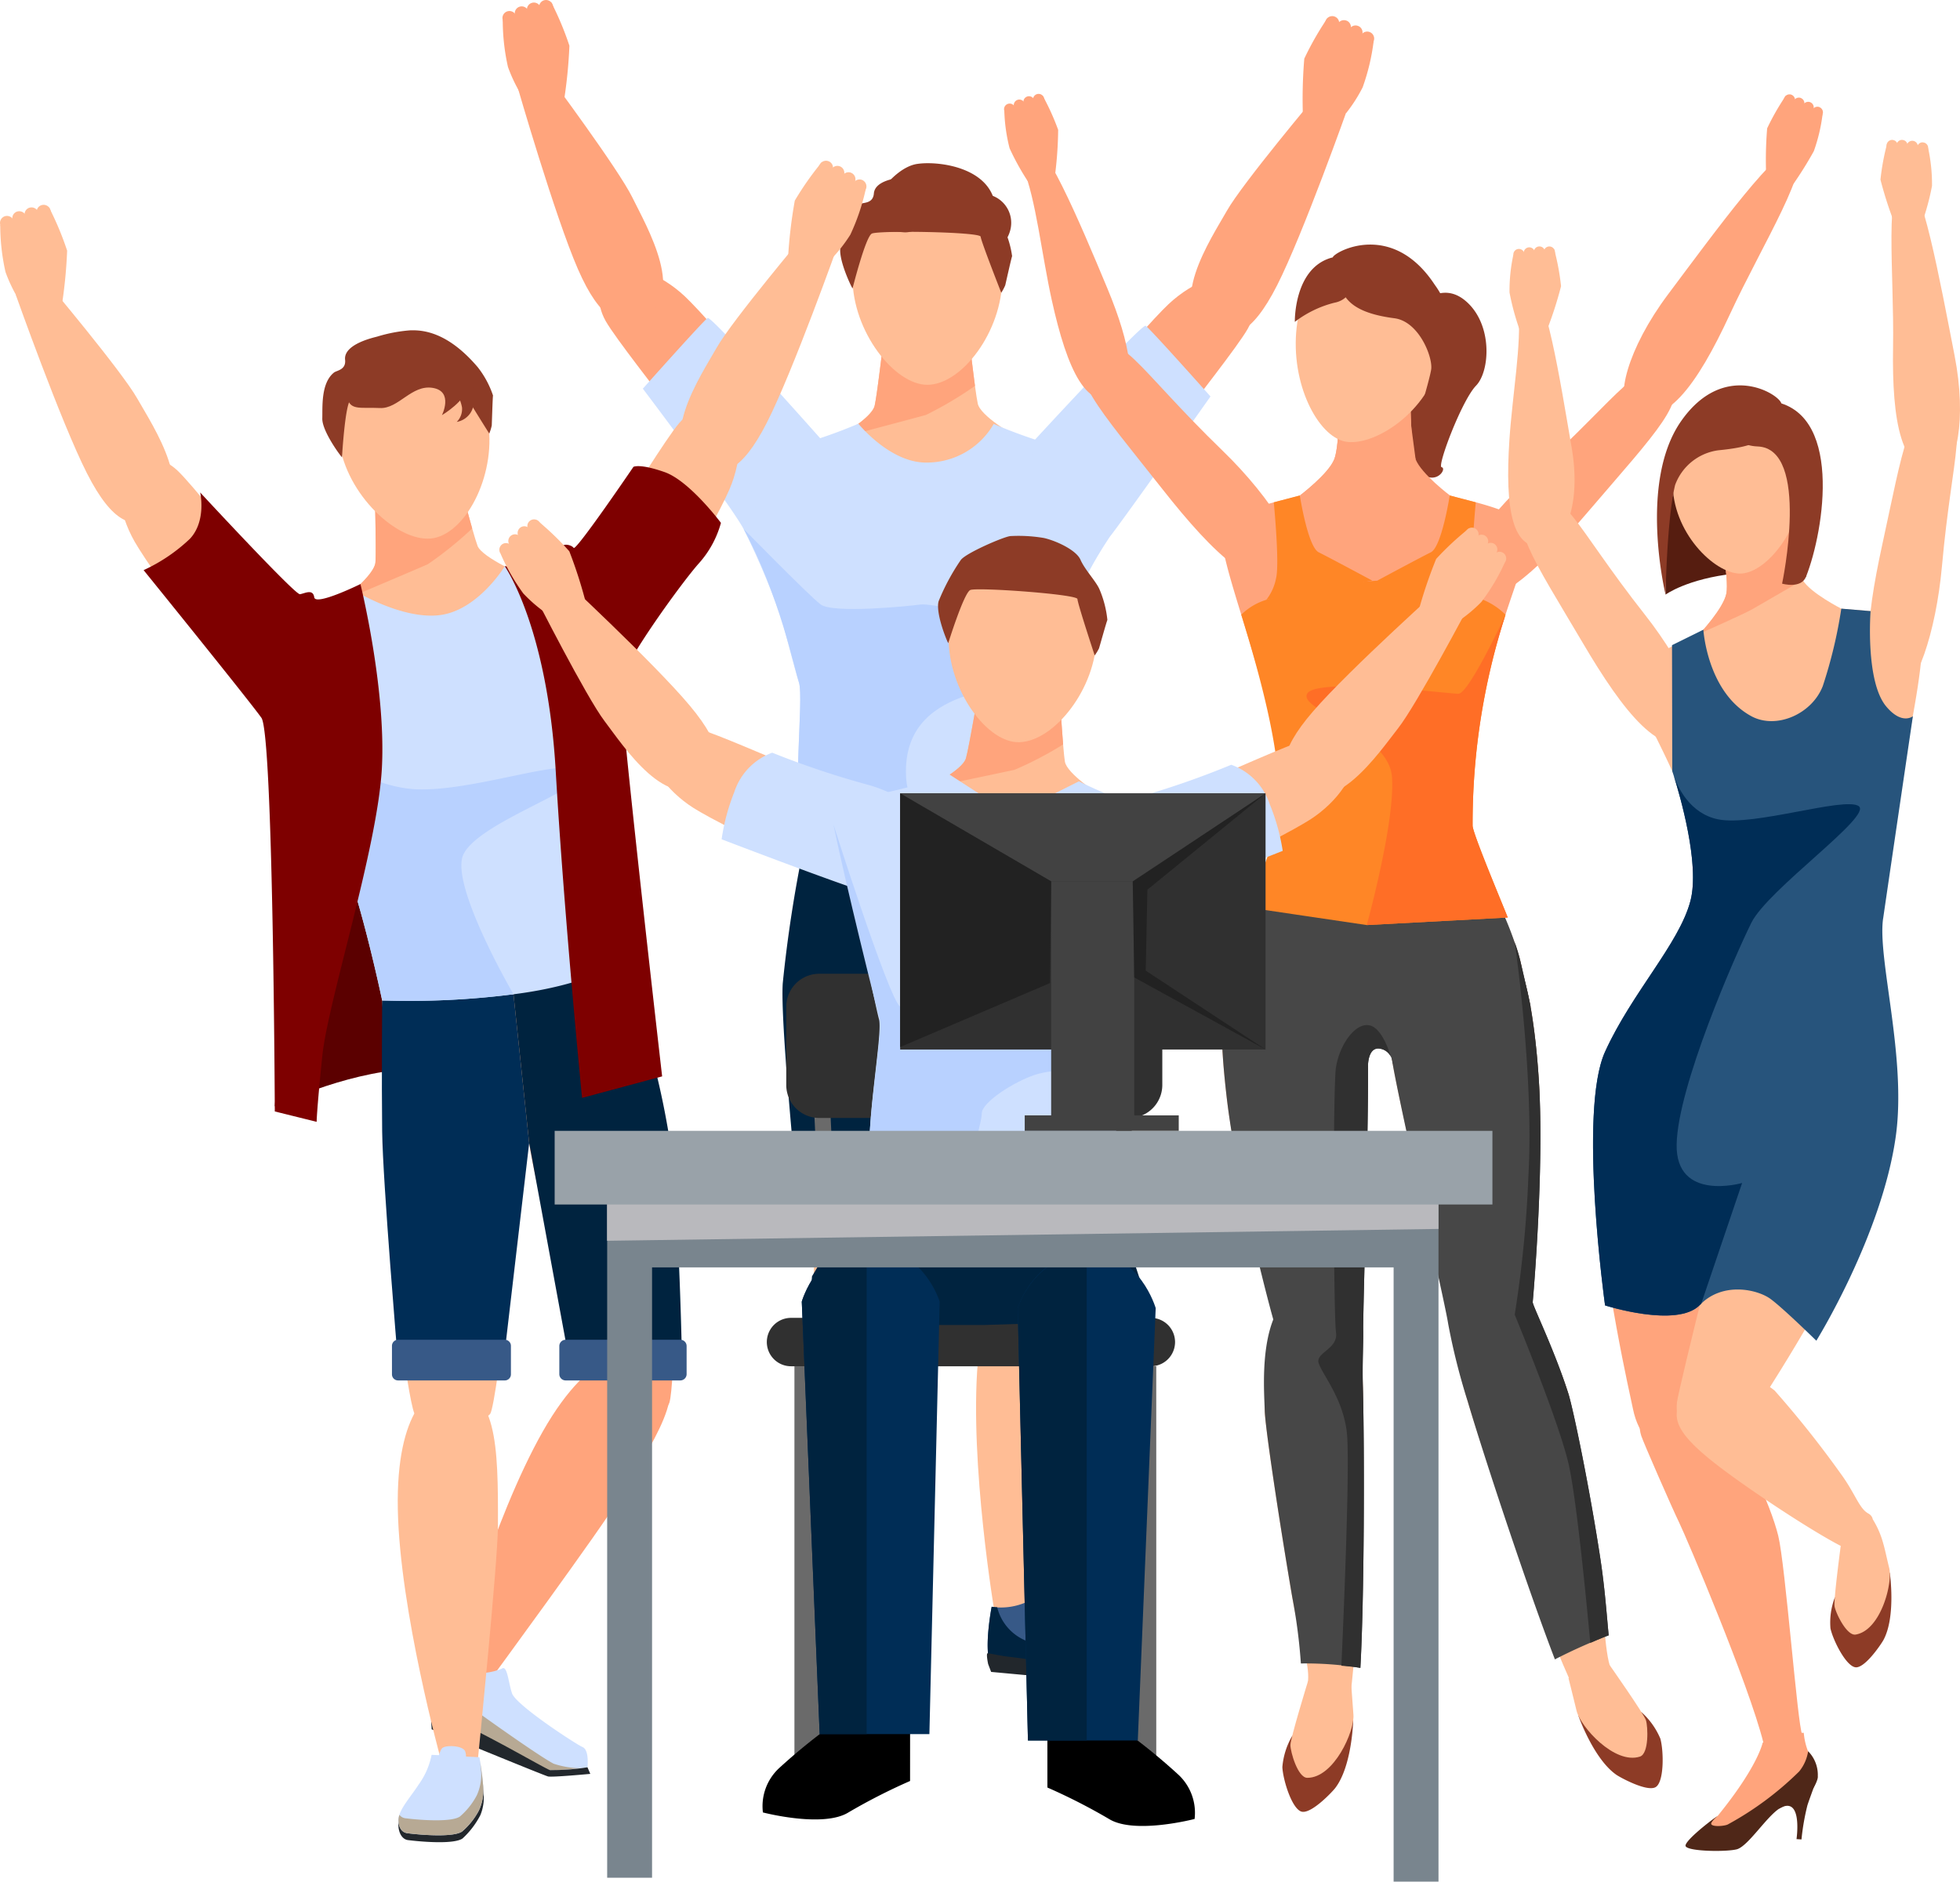 <svg id="グループ_10778" data-name="グループ 10778" xmlns="http://www.w3.org/2000/svg" xmlns:xlink="http://www.w3.org/1999/xlink" width="197.123" height="189.281" viewBox="0 0 197.123 189.281">
  <defs>
    <clipPath id="clip-path">
      <rect id="長方形_1295" data-name="長方形 1295" width="197.123" height="189.281" fill="none"/>
    </clipPath>
    <clipPath id="clip-path-2">
      <rect id="長方形_1294" data-name="長方形 1294" width="197.123" height="189.282" fill="none"/>
    </clipPath>
    <clipPath id="clip-path-3">
      <rect id="長方形_1289" data-name="長方形 1289" width="83.625" height="3.973" fill="none"/>
    </clipPath>
  </defs>
  <g id="グループ_10777" data-name="グループ 10777" clip-path="url(#clip-path)">
    <g id="グループ_10776" data-name="グループ 10776" transform="translate(0 0)">
      <g id="グループ_10775" data-name="グループ 10775" clip-path="url(#clip-path-2)">
        <path id="パス_2962" data-name="パス 2962" d="M68.408,46.161c2.194-6.706,7.863-18.2,4.557-20.211-4.31-2.616-16.718-4.235-16.718-4.235v.214s-12.518,1.027-16.836,3.63c-3.312,2,2.43,14.067,4.6,20.779.522,1.614.455,8.834.245,15.236-.053,1.578-1.345,8.838-1.131,11.842.063.894,10.193,6.457,13.034,6.6v-.214C59,79.668,69.147,74.137,69.214,73.24c.224-3-1.165-9.12-1.212-10.7-.19-6.4-.122-14.767.406-16.379" transform="translate(36.902 20.865)" fill="#ffbd95"/>
        <path id="パス_2963" data-name="パス 2963" d="M50.74,38.927c-2.037,1.514-5.418.373-8.175-3.469s-4.214-6.763-4.906-7.781c-.714-1.049-5.3-6.82-6.275-8.555s-.959-3.916.678-5.088c1.371-.982,4.79.265,7.29,2.616S56.215,34.866,50.74,38.927" transform="translate(29.524 13.16)" fill="#ffa47c"/>
        <path id="パス_2964" data-name="パス 2964" d="M46.7,45.965a77.9,77.9,0,0,0-3.6-8.428c-1.249-2.357-10.13-14.112-10.13-14.112s6.132-6.887,6.522-7.11S50.8,28.407,50.8,28.407s-.975,15.008-4.1,17.558" transform="translate(31.683 15.673)" fill="#cee0ff"/>
        <path id="パス_2965" data-name="パス 2965" d="M57.062,24.43c-.282-1.277-.982-7.6-.982-7.6l-4.19,0v.212l-4.19-.006s-.72,6.32-1.006,7.6-3.737,3.2-3.737,3.2l8.918.014v-.212l8.916.014s-3.445-1.937-3.728-3.216" transform="translate(41.275 16.168)" fill="#ffbd95"/>
        <path id="パス_2966" data-name="パス 2966" d="M56.782,22.648c-.263-1.937-.576-4.692-.673-5.549l-.269-.267-3.951-.006v.212l-4.19-.006s-.72,6.32-1.006,7.6-3.737,3.2-3.737,3.2l.422,0c3.981-1.055,7.94-2.108,8.473-2.259A36.531,36.531,0,0,0,56.782,22.648Z" transform="translate(41.275 16.168)" fill="#ffa47c"/>
        <path id="パス_2967" data-name="パス 2967" d="M47.489,44.49c-5.114-.024-7.106,3.539-6.981,14.477s1.737,22.8,2.445,24.5,7.953,1.753,8.665.759S54.141,60.549,54.146,57,53.058,44.516,47.489,44.49" transform="translate(38.918 42.749)" fill="#ffbd95"/>
        <path id="パス_2968" data-name="パス 2968" d="M46.651,74.7,45.3,74.662a3.7,3.7,0,0,1-3.6-3.784l.118-4.543a3.7,3.7,0,0,1,3.784-3.6l1.349.035a3.7,3.7,0,0,1,3.6,3.784L50.437,71.1a3.706,3.706,0,0,1-3.786,3.6" transform="translate(40.07 60.279)" fill="#ffbd95"/>
        <path id="パス_2969" data-name="パス 2969" d="M46.4,65.421c-1.563,0-5.4.51-5.2,10.706s4.335,25.142,4.335,25.142l3.692.006s2-19.85,2.018-23.471c.033-8.238.09-12.375-4.845-12.383" transform="translate(39.585 62.861)" fill="#ffbd95"/>
        <path id="パス_2970" data-name="パス 2970" d="M53.617,44.564c5.083-.549,7.434,2.79,8.434,13.681s.618,22.856.09,24.626-7.732,2.561-8.541,1.647-4.945-23.295-5.316-26.827-.2-12.53,5.334-13.128" transform="translate(46.279 42.765)" fill="#ffbd95"/>
        <path id="パス_2971" data-name="パス 2971" d="M54.713,74.31l1.349,0a3.7,3.7,0,0,0,3.69-3.694l0-4.545a3.7,3.7,0,0,0-3.7-3.69H54.705a3.7,3.7,0,0,0-3.69,3.7l0,4.545a3.705,3.705,0,0,0,3.7,3.69" transform="translate(49.018 59.937)" fill="#ffbd95"/>
        <path id="パス_2972" data-name="パス 2972" d="M54.734,39.328c2.037,1.514,5.418.371,8.175-3.471s4.214-6.763,4.906-7.781c.714-1.049,5.3-6.818,6.275-8.555s.959-3.914-.678-5.088c-1.371-.982-4.79.265-7.292,2.618S49.259,35.265,54.734,39.328" transform="translate(51.405 13.543)" fill="#ffa47c"/>
        <path id="パス_2973" data-name="パス 2973" d="M56.512,64.744c-1.553-.161-5.422-.047-6.275,10.116s1.7,25.25,1.7,25.25l3.975-.363s3.763-18.587,4.149-22.185c.88-8.191,1.363-12.3-3.545-12.818" transform="translate(48.103 62.181)" fill="#ffbd95"/>
        <path id="パス_2974" data-name="パス 2974" d="M54.5,59.212l.024-15.446-12.224-.4a134.073,134.073,0,0,0-2.141,13.9c-.233,3.906,1.222,18.289,1.824,25.166H53.5c.329-8.967,1-23.226,1-23.226" transform="translate(38.562 41.671)" fill="#00233f"/>
        <path id="パス_2975" data-name="パス 2975" d="M74.063,26.062c-.475-.982-3.581-1.71-6.361-2.575-2.451-.763-4.645-1.729-4.645-1.729a7.772,7.772,0,0,1-6.812,3.888c-3.663,0-6.8-3.91-6.8-3.91a49.512,49.512,0,0,1-4.651,1.716c-2.784.857-5.89,1.575-6.369,2.555-.484,1,4.477,20.116,5.034,21.744s-.894,13,.52,16.4l12.2.4H56.2L68.294,63.9c1.12-3.9.094-14.7.657-16.326s5.594-20.514,5.112-21.513" transform="translate(36.886 20.886)" fill="#cee0ff"/>
        <path id="パス_2976" data-name="パス 2976" d="M63.159,56.85A134.3,134.3,0,0,0,59.6,43.24L47.5,43.891l-.061,16.22s2.933,13.5,4.665,22.452H63.944c-.116-6.688-.135-21.76-.784-25.713" transform="translate(45.584 41.548)" fill="#00233f"/>
        <path id="パス_2977" data-name="パス 2977" d="M54.5,52.409c-.773-9.936,11.287-8.775,12.169-10.314s-1.131-5.257-2.1-5.585c-2.149-.724-7.622-1.918-8.647-1.773s-8.8.941-10.042-.014-7.734-7.587-7.734-7.587c3.526,6.471,5.2,14.389,5.555,15.424.557,1.626-.894,13,.52,16.4l12.2.4v0l.024,0h0l12.1-.651s-13.528.253-14.038-6.3" transform="translate(36.647 26.075)" fill="#b8d1ff"/>
        <path id="パス_2978" data-name="パス 2978" d="M38.82,28.33c-1.933.724-3.906.3-6.214-5S26.547,5.041,26.547,5.041L29.675,3.87s7.034,9.447,8.412,12.271,5.794,10.3.733,12.189" transform="translate(25.508 3.719)" fill="#ffa47c"/>
        <path id="パス_2979" data-name="パス 2979" d="M58.786,19.048C58.779,24.436,54.7,29.8,51.241,29.793c-3.3,0-7.522-5.379-7.514-10.767s3.386-9.753,7.543-9.747,7.524,4.381,7.516,9.769" transform="translate(42.015 8.916)" fill="#ffbd95"/>
        <path id="パス_2980" data-name="パス 2980" d="M44.335,20.352c-.333-.586-1.453-3.082-1.208-4.206s.524-3.508,2.012-4.3c.316-.169,1.257-.022,1.343-1.053.131-1.58,3.257-1.649,3.6-1.677a15.254,15.254,0,0,1,3.373,0c1.222.2,3.632.816,5.951,4.9a9.433,9.433,0,0,1,.978,3.081c-.1.294-.641,2.737-.69,2.931a4.8,4.8,0,0,1-.4.751s-2.026-5.149-2.073-5.639-10.314-.649-10.949-.308-1.935,5.516-1.935,5.516" transform="translate(41.406 8.669)" fill="#8d3b26"/>
        <path id="パス_2981" data-name="パス 2981" d="M26.289.59h0a.7.7,0,0,1,.861.49l.8,2.894a.7.7,0,0,1-.492.863l0,0a.706.706,0,0,1-.861-.492l-.8-2.894A.7.7,0,0,1,26.289.59" transform="translate(24.762 0.544)" fill="#ffa47c"/>
        <path id="パス_2982" data-name="パス 2982" d="M26.919.352l0,0a.707.707,0,0,1,.861.492l.8,2.894a.7.7,0,0,1-.492.863l0,0a.706.706,0,0,1-.861-.492l-.8-2.894a.7.7,0,0,1,.492-.863" transform="translate(25.368 0.313)" fill="#ffa47c"/>
        <path id="パス_2983" data-name="パス 2983" d="M27.545.157l0,0a.7.7,0,0,1,.859.492l.8,2.894a.7.7,0,0,1-.494.863l0,0a.706.706,0,0,1-.861-.492l-.8-2.894a.7.7,0,0,1,.492-.863" transform="translate(25.969 0.126)" fill="#ffa47c"/>
        <path id="パス_2984" data-name="パス 2984" d="M28.167.026l0,0a.707.707,0,0,1,.861.492l.8,2.894a.7.7,0,0,1-.492.863l0,0a.706.706,0,0,1-.861-.492L27.675.89a.7.7,0,0,1,.492-.865" transform="translate(26.567 0)" fill="#ffa47c"/>
        <path id="パス_2985" data-name="パス 2985" d="M31.892,10.352a48.6,48.6,0,0,0,.6-5.871A30.418,30.418,0,0,0,30.67.124S29.757,1.567,28.9,1.679s-3.112.194-3.112.194a21.521,21.521,0,0,0,.524,4.741,15.243,15.243,0,0,0,1.318,2.763Z" transform="translate(24.775 0.12)" fill="#ffa47c"/>
        <path id="パス_2986" data-name="パス 2986" d="M57.091,44.742a40.9,40.9,0,0,1,3.683-6.8C62.414,35.836,70.9,23.824,70.9,23.824s-6.132-6.887-6.522-7.11-11.465,11.82-11.465,11.82,1.055,13.659,4.177,16.208" transform="translate(50.843 16.057)" fill="#cee0ff"/>
        <path id="パス_2987" data-name="パス 2987" d="M63.25,28.692c1.888.837,3.881.535,6.5-4.624s7.13-17.9,7.13-17.9L73.823,4.817S66.244,13.833,64.7,16.57s-6.392,9.936-1.451,12.122" transform="translate(58.694 4.629)" fill="#ffa47c"/>
        <path id="パス_2988" data-name="パス 2988" d="M71.3,1.673l0,0a.7.7,0,0,0-.914.38L69.231,4.826a.7.7,0,0,0,.382.918h0a.7.7,0,0,0,.914-.38L71.68,2.591a.7.7,0,0,0-.382-.918" transform="translate(66.47 1.557)" fill="#ffa47c"/>
        <path id="パス_2989" data-name="パス 2989" d="M70.7,1.359l0,0a.7.7,0,0,0-.914.38L68.637,4.512a.7.7,0,0,0,.382.918l0,0a.706.706,0,0,0,.914-.382l1.149-2.773a.7.7,0,0,0-.382-.918" transform="translate(65.899 1.255)" fill="#ffa47c"/>
        <path id="パス_2990" data-name="パス 2990" d="M70.106,1.087l0,0a.7.7,0,0,0-.914.38L68.039,4.24a.7.7,0,0,0,.382.918l0,0a.7.7,0,0,0,.914-.382L70.488,2a.7.7,0,0,0-.382-.918" transform="translate(65.325 0.994)" fill="#ffa47c"/>
        <path id="パス_2991" data-name="パス 2991" d="M69.505.88l0,0a.7.7,0,0,0-.914.38L67.438,4.033a.7.7,0,0,0,.382.918l0,0a.705.705,0,0,0,.914-.382L69.887,1.8A.7.7,0,0,0,69.505.88" transform="translate(64.747 0.795)" fill="#ffa47c"/>
        <path id="パス_2992" data-name="パス 2992" d="M66.844,10.917a48.6,48.6,0,0,1,.133-5.9,30.246,30.246,0,0,1,2.345-4.1s.727,1.545,1.569,1.763,3.063.578,3.063.578A21.485,21.485,0,0,1,72.848,7.9,15.2,15.2,0,0,1,71.2,10.478Z" transform="translate(64.199 0.883)" fill="#ffa47c"/>
        <path id="パス_2993" data-name="パス 2993" d="M51.061,83.132s-.78,3.984-.173,5.706c.163.461,11.473,1.794,13.136,1.169s3.035-1.261,3.035-1.261-.318-1.71-1.051-1.79-7.649-2.077-8.365-3.088-1.3-2.628-1.71-2.045a6.324,6.324,0,0,1-4.873,1.31" transform="translate(48.674 78.502)" fill="#375987"/>
        <path id="パス_2994" data-name="パス 2994" d="M64.025,89.3c.929-.349,1.757-.7,2.316-.941a8.876,8.876,0,0,1-2.635.337c-1.306-.241-5.792-1.694-8.761-2.7a4.9,4.9,0,0,1-3.33-3.518,4.3,4.3,0,0,1-.553-.057s-.78,3.984-.173,5.708c.163.461,11.473,1.792,13.136,1.167" transform="translate(48.675 79.203)" fill="#00233f"/>
        <path id="パス_2995" data-name="パス 2995" d="M67.094,85.754a22.916,22.916,0,0,1-3.5,1.371c-.463.029-6.969-1.545-10.54-1.931-1.047-.112-1.935-.333-2.357-.38-.194-.022.043,1.086.043,1.086l.3.79s12.124,1.131,12.551,1.1,3.969-1.486,3.969-1.486Z" transform="translate(48.64 81.493)" fill="#22272c"/>
        <path id="パス_2996" data-name="パス 2996" d="M49.357,83.945,44.563,83.7a7.615,7.615,0,0,1-1.292,2.967c-.822,1.284-2.08,2.608-2.037,3.626.027.659.347,1.347.963,1.424,1.592.2,4.626.416,5.465-.159a8.393,8.393,0,0,0,1.786-2.335A4.543,4.543,0,0,0,49.71,86.6c-.037-.724-.353-2.657-.353-2.657" transform="translate(39.619 80.428)" fill="#22272c"/>
        <path id="パス_2997" data-name="パス 2997" d="M49.357,83.672l-4.794-.241A7.615,7.615,0,0,1,43.271,86.4c-.822,1.284-2.08,2.61-2.037,3.626.027.659.3,1.194.92,1.273,1.594.2,4.626.4,5.465-.173A7.237,7.237,0,0,0,49.312,89a4.829,4.829,0,0,0,.4-2.667c-.037-.724-.353-2.657-.353-2.657" transform="translate(39.619 80.166)" fill="#375987"/>
        <path id="パス_2998" data-name="パス 2998" d="M43.906,83.143c-.555.331-.827,3.471-.827,3.657s.986.273,1.343.212c1.486-.259,2.057-2.779,1.722-3.526-.237-.533-1.753-.633-2.237-.343" transform="translate(41.393 79.736)" fill="#375987"/>
        <path id="パス_2999" data-name="パス 2999" d="M49.71,86.063c-.027-.547-.216-1.784-.306-2.355.043.333.078.645.088.853a4.811,4.811,0,0,1-.4,2.667A7.174,7.174,0,0,1,47.4,89.355c-.839.576-3.873.373-5.465.173a.905.905,0,0,1-.6-.339,1.645,1.645,0,0,0-.1.571c.027.657.3,1.194.918,1.271,1.594.2,4.628.4,5.467-.173A7.206,7.206,0,0,0,49.31,88.73a4.829,4.829,0,0,0,.4-2.667" transform="translate(39.619 80.432)" fill="#00233f"/>
        <path id="パス_3000" data-name="パス 3000" d="M52.891,65.893H41.334a.548.548,0,0,1-.549-.549V62.885a.549.549,0,0,1,.549-.549H52.891a.549.549,0,0,1,.549.549v2.459a.548.548,0,0,1-.549.549" transform="translate(39.189 59.896)" fill="#002d56"/>
        <path id="パス_3001" data-name="パス 3001" d="M62.069,65.944H50.527a.562.562,0,0,1-.563-.561l-.582-2.433a.561.561,0,0,1,.561-.563H62.069a.561.561,0,0,1,.561.563v2.433a.561.561,0,0,1-.561.561" transform="translate(47.449 59.945)" fill="#002d56"/>
        <path id="パス_3002" data-name="パス 3002" d="M49.4,8.447c2.19-.343,7.918.373,7.9,4.839a1.851,1.851,0,0,1-1.116,1.869s-.284-1.371-2.524-1.837-3.665,2.179-5.647,2-3.09.163-3.406-1.161,2.263-5.316,4.79-5.712" transform="translate(42.838 8.045)" fill="#8d3b26"/>
        <path id="パス_3003" data-name="パス 3003" d="M49.971,12.456s1.933.008,2.482.927a1.934,1.934,0,0,1,.19,1.708,3.281,3.281,0,0,0,.99-1.779,2.91,2.91,0,0,0-1.81-3.267Z" transform="translate(48.015 9.653)" fill="#8d3b26"/>
        <path id="パス_3004" data-name="パス 3004" d="M14.094,78.738s6.887-3.367,13.363-3.728-9.634-41.139-9.634-41.139Z" transform="translate(13.542 32.547)" fill="#5b0000"/>
        <path id="パス_3005" data-name="パス 3005" d="M43.064,69.855c-1.345-.8-5.712-1.461-10.767,7.428s-9.091,23.695-9.091,23.695l3.771,1.341S38.226,86.991,40.095,83.878c4.249-7.083,7.218-11.487,2.969-14.022" transform="translate(22.298 66.705)" fill="#ffa47c"/>
        <path id="パス_3006" data-name="パス 3006" d="M24.054,85.521s-1.918,3.59-1.841,5.42c.02.49,10.473,5.09,12.251,4.979s3.279-.318,3.279-.318.2-1.731-.482-2.026-6.724-4.237-7.11-5.418-.473-2.9-1.041-2.463a6.327,6.327,0,0,1-5.055-.175" transform="translate(21.341 82.174)" fill="#cee0ff"/>
        <path id="パス_3007" data-name="パス 3007" d="M34.465,95.918c.994-.063,1.888-.153,2.5-.222a8.96,8.96,0,0,1-2.624-.451c-1.182-.614-5.057-3.326-7.61-5.159a4.913,4.913,0,0,1-2.159-4.351,4.233,4.233,0,0,1-.514-.216s-1.918,3.592-1.841,5.422c.02.49,10.473,5.088,12.251,4.977" transform="translate(21.341 82.173)" fill="#b7a994"/>
        <path id="パス_3008" data-name="パス 3008" d="M37.836,93.466a22.936,22.936,0,0,1-3.759.286c-.451-.108-6.226-3.528-9.538-4.947-.971-.416-1.757-.888-2.147-1.057-.18-.078-.278,1.053-.278,1.053l.055.845s11.291,4.647,11.708,4.745,4.243-.261,4.243-.261Z" transform="translate(21.248 84.31)" fill="#22272c"/>
        <path id="パス_3009" data-name="パス 3009" d="M45.828,51.906c1.222-6.971,5.21-19.191,1.641-20.711-4.651-1.982-17.2-1.822-17.2-1.822l.029.212s-12.277,2.806-16.191,6.006c-3,2.455,4.416,13.614,7.53,19.967A61.143,61.143,0,0,1,25.4,70.485c.175,1.575.492,8.877,1.131,11.826.192.88,10.21,4.365,13.848,4.486,2.851.094,12.083-7.479,12.02-8.379-.206-3.01-3.069-9.951-3.341-11.512-1.1-6.328-3.524-13.328-3.231-15" transform="translate(12.884 28.221)" fill="#ffbd95"/>
        <path id="パス_3010" data-name="パス 3010" d="M26.761,48.263c1.951-1.635,1.626-5.2-1.478-8.783s-5.61-5.688-6.441-6.6c-.857-.941-5.414-6.761-6.879-8.116s-3.592-1.849-5.12-.526c-1.278,1.106-.861,4.734.849,7.72s13.83,20.693,19.069,16.3" transform="translate(5.858 22.544)" fill="#ffbd95"/>
        <path id="パス_3011" data-name="パス 3011" d="M31.114,31.621c-.463-1.229-2.059-7.4-2.059-7.4l-4.159.592.029.212-4.159.59s.186,6.375.084,7.685-3.253,3.71-3.253,3.71l18.383-2.3s-4.4-1.853-4.867-3.082" transform="translate(16.909 23.269)" fill="#ffbd95"/>
        <path id="パス_3012" data-name="パス 3012" d="M30.581,29.873c-.537-1.884-1.241-4.575-1.459-5.412l-.306-.227-3.922.559.031.21-4.161.592s.188,6.375.086,7.685-3.253,3.71-3.253,3.71l.418-.059c3.8-1.616,7.581-3.224,8.087-3.451A36.528,36.528,0,0,0,30.581,29.873Z" transform="translate(16.909 23.286)" fill="#ffa47c"/>
        <path id="パス_3013" data-name="パス 3013" d="M27.16,51.325c-5.126-.114-7.189,3.422-7.257,14.389s1.955,25.391,2.633,27.113,6.908,1.071,7.638.088,3.369-25.372,3.437-28.93-.867-12.534-6.451-12.659" transform="translate(19.122 49.314)" fill="#ffbd95"/>
        <path id="パス_3014" data-name="パス 3014" d="M25.443,71.154c-1.567,0-5.234,2.1-5.035,12.324s4.345,25.211,4.345,25.211l3.7.006s2.01-19.9,2.024-23.534c.033-8.261-.088-14-5.037-14.006" transform="translate(19.602 68.369)" fill="#ffbd95"/>
        <path id="パス_3015" data-name="パス 3015" d="M32.351,51.917c5.088-.635,7.5,2.673,8.685,13.575s.8,23.971.3,25.754-6.569,1.743-7.4.839S27.653,68.7,27.223,65.166s-.414-12.557,5.128-13.25" transform="translate(25.998 49.813)" fill="#ffa47c"/>
        <path id="パス_3016" data-name="パス 3016" d="M29.479,47.568c-2.126-1.4-2.21-4.977.461-8.892s4.922-6.3,5.641-7.3c.743-1.031,4.6-7.336,5.9-8.851s3.357-2.247,5.026-1.11c1.4.953,1.4,4.6.041,7.767S35.189,51.327,29.479,47.568" transform="translate(26.815 20.047)" fill="#ffbd95"/>
        <path id="パス_3017" data-name="パス 3017" d="M14.483,38.37c-1.892.839-3.89.537-6.518-4.634S.81,15.791.81,15.791l3.061-1.357s7.6,9.036,9.153,11.781,6.412,9.959,1.459,12.155" transform="translate(0.778 13.869)" fill="#ffbd95"/>
        <path id="パス_3018" data-name="パス 3018" d="M32.382,25.551c1.01,5.308-2,11.359-5.4,12.006-3.253.62-8.422-3.877-9.432-9.185S19.04,18.129,23.136,17.35s8.236,2.892,9.245,8.2" transform="translate(16.646 16.571)" fill="#ffbd95"/>
        <path id="パス_3019" data-name="パス 3019" d="M18.513,29.727c-.439-.516-2.014-2.761-1.982-3.914S16.381,22.26,17.7,21.2c.278-.226,1.233-.259,1.124-1.292-.169-1.58,2.9-2.237,3.226-2.329a15.192,15.192,0,0,1,3.324-.631c1.239-.037,3.732.116,6.785,3.7A9.454,9.454,0,0,1,33.7,23.5c-.041.308-.114,2.816-.125,3.018a4.686,4.686,0,0,1-.253.816s-2.965-4.69-3.106-5.163-10.279,1.308-10.84,1.763-.865,5.8-.865,5.8" transform="translate(15.883 16.281)" fill="#8d3b26"/>
        <path id="パス_3020" data-name="パス 3020" d="M.519,11.1h0a.707.707,0,0,1,.863.49l.8,2.9a.7.7,0,0,1-.494.865l0,0a.706.706,0,0,1-.863-.492l-.8-2.9A.707.707,0,0,1,.519,11.1" transform="translate(0 10.643)" fill="#ffbd95"/>
        <path id="パス_3021" data-name="パス 3021" d="M1.15,10.861h0a.707.707,0,0,1,.863.49l.8,2.9a.7.7,0,0,1-.494.865l0,0a.706.706,0,0,1-.863-.492l-.8-2.9a.706.706,0,0,1,.494-.867" transform="translate(0.605 10.413)" fill="#ffbd95"/>
        <path id="パス_3022" data-name="パス 3022" d="M1.778,10.664h0a.707.707,0,0,1,.863.49l.8,2.9a.707.707,0,0,1-.494.867h0a.706.706,0,0,1-.863-.492l-.8-2.9a.706.706,0,0,1,.494-.867" transform="translate(1.209 10.223)" fill="#ffbd95"/>
        <path id="パス_3023" data-name="パス 3023" d="M2.4,10.533l0,0a.709.709,0,0,1,.863.492l.8,2.9a.7.7,0,0,1-.494.867l0,0a.709.709,0,0,1-.865-.492l-.8-2.9a.7.7,0,0,1,.492-.867" transform="translate(1.808 10.096)" fill="#ffbd95"/>
        <path id="パス_3024" data-name="パス 3024" d="M6.146,20.885A48.581,48.581,0,0,0,6.74,15,30.314,30.314,0,0,0,4.91,10.632S4,12.079,3.132,12.191s-3.12.2-3.12.2a21.5,21.5,0,0,0,.529,4.753,15.37,15.37,0,0,0,1.326,2.769Z" transform="translate(0.012 10.216)" fill="#ffbd95"/>
        <path id="パス_3025" data-name="パス 3025" d="M37.076,35.76c1.89.839,3.888.539,6.518-4.63s7.169-17.94,7.169-17.94L47.7,11.83S40.093,20.862,38.542,23.6s-6.42,9.955-1.467,12.155" transform="translate(33.541 11.367)" fill="#ffbd95"/>
        <path id="パス_3026" data-name="パス 3026" d="M45.445,9.285l0,0a.709.709,0,0,0-.947.3L43.088,12.24a.706.706,0,0,0,.294.953l0,0a.709.709,0,0,0,.949-.294l1.406-2.663a.707.707,0,0,0-.3-.953" transform="translate(41.323 8.845)" fill="#ffbd95"/>
        <path id="パス_3027" data-name="パス 3027" d="M44.881,8.917l0,0a.706.706,0,0,0-.947.294L42.522,11.87a.708.708,0,0,0,.3.953l0,0a.708.708,0,0,0,.949-.3L45.177,9.87a.708.708,0,0,0-.3-.953" transform="translate(40.781 8.49)" fill="#ffbd95"/>
        <path id="パス_3028" data-name="パス 3028" d="M44.31,8.59l0,0a.706.706,0,0,0-.947.294l-1.408,2.661a.708.708,0,0,0,.3.953l0,0A.707.707,0,0,0,43.2,12.2l1.406-2.661a.707.707,0,0,0-.3-.953" transform="translate(40.232 8.176)" fill="#ffbd95"/>
        <path id="パス_3029" data-name="パス 3029" d="M43.731,8.327l-.006,0a.706.706,0,0,0-.947.294L41.37,11.28a.708.708,0,0,0,.3.953l0,0a.709.709,0,0,0,.949-.294L44.025,9.28a.709.709,0,0,0-.294-.953" transform="translate(39.674 7.923)" fill="#ffbd95"/>
        <path id="パス_3030" data-name="パス 3030" d="M40.416,18.066A48.484,48.484,0,0,1,41.1,12.19a30.148,30.148,0,0,1,2.724-3.873s.582,1.61,1.4,1.906,3,.865,3,.865a21.559,21.559,0,0,1-1.539,4.53,15.373,15.373,0,0,1-1.888,2.42Z" transform="translate(38.834 7.992)" fill="#ffbd95"/>
        <path id="パス_3031" data-name="パス 3031" d="M28.581,90.539,23.773,90.3a7.6,7.6,0,0,1-1.294,2.975c-.824,1.286-2.086,2.616-2.043,3.635.027.661.347,1.351.965,1.428,1.6.2,4.639.418,5.481-.161a8.442,8.442,0,0,0,1.79-2.341,4.565,4.565,0,0,0,.265-2.63c-.037-.726-.355-2.665-.355-2.665" transform="translate(19.635 86.764)" fill="#22272c"/>
        <path id="パス_3032" data-name="パス 3032" d="M28.581,90.265l-4.808-.241A7.591,7.591,0,0,1,22.479,93c-.824,1.288-2.086,2.618-2.043,3.637.027.661.3,1.2.922,1.275,1.6.2,4.639.406,5.481-.173a7.249,7.249,0,0,0,1.7-2.133,4.853,4.853,0,0,0,.4-2.675c-.037-.724-.355-2.663-.355-2.663" transform="translate(19.635 86.501)" fill="#cee0ff"/>
        <path id="パス_3033" data-name="パス 3033" d="M23.117,89.735c-.555.333-.831,3.481-.831,3.667s.99.275,1.349.212c1.488-.259,2.061-2.786,1.726-3.533-.239-.535-1.759-.635-2.243-.345" transform="translate(21.414 86.07)" fill="#cee0ff"/>
        <path id="パス_3034" data-name="パス 3034" d="M28.936,92.663c-.027-.549-.216-1.788-.306-2.361.043.333.076.647.088.855a4.849,4.849,0,0,1-.4,2.673,7.257,7.257,0,0,1-1.7,2.135c-.841.576-3.883.373-5.481.173a.9.9,0,0,1-.6-.341,1.66,1.66,0,0,0-.1.573c.027.659.3,1.2.922,1.275,1.6.2,4.639.406,5.481-.173a7.225,7.225,0,0,0,1.7-2.135,4.849,4.849,0,0,0,.4-2.673" transform="translate(19.635 86.768)" fill="#b7a994"/>
        <path id="パス_3035" data-name="パス 3035" d="M22.254,17.765c2.069-.392,7.516.061,7.6,4.139.029,1.378-2.52,2.9-2.52,2.9s1.2-2.4-.929-2.747-3.428,2.12-5.31,2.028-2.926.259-3.257-.939,2.026-4.934,4.414-5.385" transform="translate(17.112 16.961)" fill="#8d3b26"/>
        <path id="パス_3036" data-name="パス 3036" d="M23.067,19.788A4.046,4.046,0,0,1,24.3,22.021a1.824,1.824,0,0,1-.527,1.463,2.086,2.086,0,0,0,1.31-.806c.765-1,.392-2.949.392-2.949Z" transform="translate(22.164 18.957)" fill="#8d3b26"/>
        <path id="パス_3037" data-name="パス 3037" d="M19.615,51.628s-.063,8.079,0,13.171,1.565,22.885,1.565,22.885H31.86L34.4,65.971,32.823,51.006Z" transform="translate(18.82 49.01)" fill="#002d56"/>
        <path id="パス_3038" data-name="パス 3038" d="M37.13,49.373l-10.793,3.2L27.914,67.54l3.82,20.75,11.516-.4s-.314-14.9-1.218-20.76a83.012,83.012,0,0,0-4.9-17.758" transform="translate(25.306 47.441)" fill="#00233f"/>
        <path id="パス_3039" data-name="パス 3039" d="M25.242,72.724s-1.988-9.494-3.928-14.332-4.769-13.479-7.032-14.8,3.153-10.059,3.153-10.059l4.959-2.069s4.794,2.977,8.642,2.5,6.536-4.91,6.536-4.91,5.99,2.206,5.99,1.759,5.077,7.408,4.6,8.869a55.745,55.745,0,0,0-1.253,13.365c.361,3.879,2.337,15.857,2.337,15.857s-3.379,2.273-10.793,3.2a82.44,82.44,0,0,1-13.208.622" transform="translate(13.193 27.913)" fill="#cee0ff"/>
        <path id="パス_3040" data-name="パス 3040" d="M30.6,49.762c.839-3.42,13.228-7.161,11.9-8.712S31.563,43.2,25.716,42.842a13.34,13.34,0,0,1-9.187-4.81l.747,8.222c.48,1.269.935,2.477,1.349,3.508,1.939,4.837,3.928,14.332,3.928,14.332a82.717,82.717,0,0,0,13.208-.622s-6-10.291-5.163-13.71" transform="translate(15.882 36.544)" fill="#b8d1ff"/>
        <path id="パス_3041" data-name="パス 3041" d="M13.052,25.262S22.6,35.574,23.086,35.5s1.312-.576,1.441.314,4.645-1.335,4.645-1.335,2.586,10.449,2.157,18.5S25.9,76.431,25.335,81.962s-.567,6.612-.567,6.612l-4.208-1.043S20.4,49.62,19.215,47.937,7.366,33.078,7.366,33.078a17.1,17.1,0,0,0,4.669-3.165c1.673-1.814,1.018-4.651,1.018-4.651" transform="translate(7.078 24.274)" fill="#7e0000"/>
        <path id="パス_3042" data-name="パス 3042" d="M25.889,33.984s4.286,6.055,5.128,20.63,2.645,32.85,2.645,32.85L41.717,85.3S37.372,47.514,37.56,45.669s6.2-10.153,7.883-12.012a10.083,10.083,0,0,0,2.188-4.037s-3.149-4.228-5.675-5.11-3.126-.524-3.126-.524-5.771,8.489-6.012,8.151-1.2-.5-1.2,0-.6,2.02-.841,1.263-1.443-.049-1.8.257-3.082.327-3.082.327" transform="translate(24.876 22.977)" fill="#7e0000"/>
        <path id="パス_3043" data-name="パス 3043" d="M31.455,72.822H20.716a.613.613,0,0,1-.612-.612V69.34a.612.612,0,0,1,.612-.61h10.74a.613.613,0,0,1,.612.61v2.871a.614.614,0,0,1-.612.612" transform="translate(19.317 66.04)" fill="#375987"/>
        <path id="パス_3044" data-name="パス 3044" d="M40.859,72.822H29.319a.634.634,0,0,1-.631-.631v-2.83a.634.634,0,0,1,.631-.631h11.54a.633.633,0,0,1,.631.631v2.83a.634.634,0,0,1-.631.631" transform="translate(27.565 66.04)" fill="#375987"/>
        <path id="パス_3045" data-name="パス 3045" d="M72.834,17.205s2.7-3.735,5.541-1.441,2.582,7.116,1.143,8.6-3.93,8.1-3.467,8.2-.161,1.229-1.21,1.026-3.961-1.528-2.857-4.806a10.51,10.51,0,0,0,.322-5.881Z" transform="translate(68.932 14.431)" fill="#8d3b26"/>
        <path id="パス_3046" data-name="パス 3046" d="M66.764,89.847a7.435,7.435,0,0,0-.99,3.133c.059,1.31,1.008,4.383,2.016,4.5s3.028-2.031,3.3-2.39c1.712-2.231,1.81-6.857,1.81-6.857Z" transform="translate(63.197 84.776)" fill="#8d3b26"/>
        <path id="パス_3047" data-name="パス 3047" d="M70.306,65.834c3.055,0,4.206,1.831,4.435,10.4S74,108.092,73.163,108.24s-4.181.418-3.935-2.4c.165-1.908-.859-4.147-1.6-8.475-1.267-7.449-2.712-16.975-2.761-18.736-.076-2.782.547-12.795,5.435-12.8" transform="translate(62.326 63.258)" fill="#ffbd95"/>
        <path id="パス_3048" data-name="パス 3048" d="M77.037,66.224c-2.908.943-3.435,3.041-1.006,11.261s10.542,30.074,11.387,29.954,4.067-.376,3.03-3.006c-.7-1.761-.641-5.824-1.416-10.985-1.065-7.092-2.418-15.185-2.873-16.732-.786-2.671-4.473-12-9.122-10.493" transform="translate(71.576 63.475)" fill="#ffbd95"/>
        <path id="パス_3049" data-name="パス 3049" d="M76.689,40.537c1.508-1.494-2.01-7.261-7.045-12.134-8.749-8.469-10.351-12.5-13.265-10.1-2.645,2.177.769,5.783,7.243,14,5.063,6.422,9.94,11.332,13.067,8.238" transform="translate(53.306 16.925)" fill="#ffa47c"/>
        <path id="パス_3050" data-name="パス 3050" d="M63.844,50.975c-1.477,2.694-1.41,7.545-.675,13.855,1,8.6,4.91,21.173,5.259,22.395,1.594,5.573,7.12,5.339,7.961.912.231-1.222,1.227-25.711.922-28.46s-.61-7.787-2.594-10.84c-1.478-2.273-8.669-1.879-10.873,2.137" transform="translate(60.208 45.594)" fill="#ffbd95"/>
        <path id="パス_3051" data-name="パス 3051" d="M93.376,29.064c-.788-1.777-5.871-2.712-7.74-3.269a49.6,49.6,0,0,0-7.559-.763,49.577,49.577,0,0,0-7.557.763c-1.871.557-6.951,1.492-7.741,3.269C61.586,31.75,69.773,48.986,68.7,58.892c-.355,3.288-6.226,12.789-5.4,15.993,1.01,3.914,14.008,6.336,14.008,6.336H78.84s13-2.422,14.01-6.336c.826-3.2-5.232-12.565-5.222-15.873.051-17.393,6.939-27.262,5.747-29.948" transform="translate(60.207 24.053)" fill="#ffa47c"/>
        <path id="パス_3052" data-name="パス 3052" d="M83.09,49.386c1.957,2.369,2.8,7.147,3.267,13.483.633,8.638-.843,21.717-.957,22.983-.52,5.773-5.99,6.583-7.647,2.39C77.3,87.088,71.715,63.222,71.5,60.465s-.863-7.763.512-11.136c1.026-2.51,8.163-3.475,11.081.057" transform="translate(68.371 45.237)" fill="#ffbd95"/>
        <path id="パス_3053" data-name="パス 3053" d="M78.31,27.031c-.573-1.488-.516-7.1-.516-7.1H70.656s.057,5.612-.516,7.1S66.668,30.7,66.668,30.7H81.782s-2.9-2.177-3.473-3.665" transform="translate(64.058 19.151)" fill="#ffa47c"/>
        <path id="パス_3054" data-name="パス 3054" d="M62.362,32.9c1.7-.955,1.161-5.01-1.231-10.747C58.293,15.345,54.571,6.505,52.985,7.2c-.743.324-.931,1.435-.329,2.875,1.265,3.018,1.869,8.687,2.877,13.251,1.555,7.038,3.567,11.416,6.83,9.579" transform="translate(50.25 6.878)" fill="#ffa47c"/>
        <path id="パス_3055" data-name="パス 3055" d="M74.91,41.172c-1.355-1.427,2.424-7,7.6-11.718,9-8.2,10.816-12.095,13.463-9.8,2.4,2.079-1.129,5.569-7.922,13.514-5.31,6.21-10.338,10.965-13.144,8.008" transform="translate(71.711 18.258)" fill="#ffa47c"/>
        <path id="パス_3056" data-name="パス 3056" d="M83.97,33.933c-1.639-.969-.335-6.2,3.771-11.681,4.734-6.32,11.381-15.469,12.787-14.53,1.918,1.28-3.3,9.475-6.571,16.542-3.31,7.161-6.59,11.675-9.987,9.669" transform="translate(80.022 7.356)" fill="#ffa47c"/>
        <path id="パス_3057" data-name="パス 3057" d="M78.31,27.031l-.435-3.284c-.055-1.049-.073-2.1-.078-2.835V20.9l-3.257-.971H70.656s.057,5.612-.516,7.1S66.668,30.7,66.668,30.7s4.9-1.218,5.82-1.543,5.822-2.122,5.822-2.122" transform="translate(64.058 19.151)" fill="#ffa47c"/>
        <path id="パス_3058" data-name="パス 3058" d="M80.986,23.691C79.839,29.18,74.2,32.646,71.4,32.062c-2.728-.571-5.485-5.83-4.849-11.481.627-5.573,4.681-8.441,8.83-7.577s6.753,5.2,5.606,10.687" transform="translate(63.857 12.35)" fill="#ffbd95"/>
        <path id="パス_3059" data-name="パス 3059" d="M69.19,16.932c.529,1.578,2.02,2.59,5.371,3.026,2.4.31,3.8,3.726,3.706,5.049-.033.506-.731,2.916-.731,2.916a8.55,8.55,0,0,0,1.08-11.332c-4.337-6.6-10.183-3.253-10.253-2.761a13.965,13.965,0,0,0,.827,3.1" transform="translate(65.682 12.057)" fill="#8d3b26"/>
        <path id="パス_3060" data-name="パス 3060" d="M72.5,15.178s-.108,2.32-2.106,2.688a10.9,10.9,0,0,0-3.981,1.926s-.12-5.516,3.822-6.49S72.5,15.178,72.5,15.178" transform="translate(63.812 12.586)" fill="#8d3b26"/>
        <path id="パス_3061" data-name="パス 3061" d="M67.959,86.237s-1.773,5.757-1.773,6.439.739,3.3,1.7,3.3c2.69,0,4.767-4.716,4.637-6.345s-.241-3.394-.241-3.394Z" transform="translate(63.595 82.862)" fill="#ffbd95"/>
        <path id="パス_3062" data-name="パス 3062" d="M87.292,87.831a7.447,7.447,0,0,1,1.91,2.675c.349,1.263.394,4.481-.529,4.9s-3.508-1-3.879-1.255c-2.316-1.592-3.839-5.961-3.839-5.961Z" transform="translate(77.786 84.394)" fill="#8d3b26"/>
        <path id="パス_3063" data-name="パス 3063" d="M84.56,85.4s3.463,4.928,3.675,5.577.318,3.369-.6,3.665c-2.557.831-5.99-3.014-6.371-4.6s-.818-3.3-.818-3.3Z" transform="translate(77.299 82.06)" fill="#ffbd95"/>
        <path id="パス_3064" data-name="パス 3064" d="M51.9,5.338h0a.563.563,0,0,1,.7.371L53.3,8a.56.56,0,0,1-.371.7h0a.56.56,0,0,1-.7-.371l-.706-2.29a.561.561,0,0,1,.373-.7" transform="translate(49.483 5.106)" fill="#ffa47c"/>
        <path id="パス_3065" data-name="パス 3065" d="M52.393,5.132h0a.562.562,0,0,1,.7.371l.706,2.29a.563.563,0,0,1-.373.7h0a.56.56,0,0,1-.7-.371l-.706-2.29a.563.563,0,0,1,.373-.7" transform="translate(49.96 4.908)" fill="#ffa47c"/>
        <path id="パス_3066" data-name="パス 3066" d="M52.888,4.961h0a.562.562,0,0,1,.7.371l.706,2.29a.563.563,0,0,1-.373.7h0a.56.56,0,0,1-.7-.371l-.706-2.29a.561.561,0,0,1,.373-.7" transform="translate(50.436 4.744)" fill="#ffa47c"/>
        <path id="パス_3067" data-name="パス 3067" d="M53.382,4.841h0a.561.561,0,0,1,.7.371l.706,2.29a.562.562,0,0,1-.371.7h-.006a.562.562,0,0,1-.7-.371l-.706-2.29a.564.564,0,0,1,.375-.7" transform="translate(50.91 4.628)" fill="#ffa47c"/>
        <path id="パス_3068" data-name="パス 3068" d="M56.592,13.044a38.622,38.622,0,0,0,.335-4.7A24.189,24.189,0,0,0,55.37,4.91s-.694,1.173-1.38,1.282-2.479.231-2.479.231a17.147,17.147,0,0,0,.531,3.773,25.278,25.278,0,0,0,1.814,3.288Z" transform="translate(49.495 4.718)" fill="#ffa47c"/>
        <path id="パス_3069" data-name="パス 3069" d="M94.155,5.517l0,0a.565.565,0,0,0-.731.3L92.5,8.035a.563.563,0,0,0,.306.733h0a.562.562,0,0,0,.731-.3l.918-2.214a.563.563,0,0,0-.306-.733" transform="translate(88.842 5.26)" fill="#ffa47c"/>
        <path id="パス_3070" data-name="パス 3070" d="M93.68,5.265l0,0a.565.565,0,0,0-.731.306l-.918,2.214a.563.563,0,0,0,.306.733h0a.562.562,0,0,0,.731-.3L93.986,6a.563.563,0,0,0-.306-.733" transform="translate(88.386 5.018)" fill="#ffa47c"/>
        <path id="パス_3071" data-name="パス 3071" d="M93.2,5.049l0,0a.565.565,0,0,0-.731.306l-.918,2.214a.563.563,0,0,0,.306.733h0a.562.562,0,0,0,.731-.3l.918-2.214a.563.563,0,0,0-.306-.733" transform="translate(87.928 4.811)" fill="#ffa47c"/>
        <path id="パス_3072" data-name="パス 3072" d="M92.723,4.883h0a.562.562,0,0,0-.731.3L91.072,7.4a.563.563,0,0,0,.306.733h0a.562.562,0,0,0,.731-.3l.918-2.214a.563.563,0,0,0-.306-.733" transform="translate(87.466 4.651)" fill="#ffa47c"/>
        <path id="パス_3073" data-name="パス 3073" d="M90.6,12.9a38.982,38.982,0,0,1,.1-4.712,24.253,24.253,0,0,1,1.873-3.273s.584,1.233,1.253,1.408,2.447.463,2.447.463a17.285,17.285,0,0,1-.88,3.7,38.359,38.359,0,0,1-2.051,3.294Z" transform="translate(87.028 4.722)" fill="#ffa47c"/>
        <path id="パス_3074" data-name="パス 3074" d="M92.61,111.745c-1.065-7.092-2.755-15.255-3.245-16.791-1.431-4.49-3.616-8.883-3.586-9.208.114-1.267,1.212-14.24.578-22.877-.465-6.336-1.31-11.114-3.267-13.483-2.918-3.532-10.055-2.567-11.081-.057-1.375,3.373-.727,8.379-.512,11.136.21,2.68,5.42,25.042,5.775,27.444a65.678,65.678,0,0,0,1.965,7.812C81,101.7,85.412,114.948,88.01,121.685a53.62,53.62,0,0,1,5.41-2.418c-.2-2.065-.38-4.661-.81-7.522" transform="translate(68.371 45.237)" fill="#474747"/>
        <path id="パス_3075" data-name="パス 3075" d="M76.858,93.9c-.067-2.48.059-4.275.033-5.765-.031-1.924.722-25.748.42-28.454-.3-2.749-.61-7.787-2.594-10.842-1.478-2.273-8.671-1.879-10.873,2.139-1.479,2.694-1.41,7.545-.675,13.855.988,8.492,4.247,20.813,4.681,22.3-1.247,3.157-.908,7.481-.861,9.161.047,1.759,1.492,11.287,2.761,18.736a55.757,55.757,0,0,1,.875,6.71,34.524,34.524,0,0,1,5.983.439c.392-6.859.425-21.773.251-28.283" transform="translate(60.208 45.594)" fill="#474747"/>
        <path id="パス_3076" data-name="パス 3076" d="M65.946,45.909a23.608,23.608,0,0,0,11.387,2.3,54.9,54.9,0,0,0,12.8-2.1,33.094,33.094,0,0,1,2.494,6.334c.684,2.888,1.059,4.7,1.059,4.7L79.815,62.882a1.56,1.56,0,0,0-1.278-1.512c-1.263-.21-1.206,1.869-1.206,1.869L62.7,57.194a23.392,23.392,0,0,1,1.131-6.128c.978-2.559,2.114-5.157,2.114-5.157" transform="translate(60.247 44.112)" fill="#474747"/>
        <path id="パス_3077" data-name="パス 3077" d="M72.607,52.587c-1.465-.082-2.879,2.155-3.212,4.237s-.249,24.991,0,26.672-2.079,2.02-1.745,3.1,2.412,3.488,2.826,6.9c.365,2.984-.355,19.475-.539,23.536.635.063,1.273.108,1.908.224.394-6.859.426-21.773.251-28.283-.065-2.48.061-4.275.035-5.765-.029-1.694.551-20.348.484-26.64.031-.547.212-1.769,1.2-1.6a1.407,1.407,0,0,1,1.082.782s-.824-3.069-2.288-3.151" transform="translate(64.971 50.527)" fill="#303030"/>
        <path id="パス_3078" data-name="パス 3078" d="M86.332,110.546c-1.065-7.092-2.755-15.255-3.245-16.791-1.431-4.49-3.616-8.883-3.586-9.208.114-1.267,1.212-14.24.578-22.877a66.7,66.7,0,0,0-.806-6.859l.014-.006s-.059-.282-.169-.79c-.067-.318-.133-.631-.206-.931-.173-.775-.4-1.775-.684-2.973-.139-.584-.329-1.186-.535-1.782.029.2,1.941,13.495,1.38,23.395A117.481,117.481,0,0,1,77.69,85.814s4.386,10.6,5.408,14.965c.786,3.365,1.778,13.555,2.194,18.054.616-.267,1.231-.539,1.849-.765-.2-2.065-.38-4.661-.81-7.522" transform="translate(74.649 46.437)" fill="#303030"/>
        <path id="パス_3079" data-name="パス 3079" d="M77.35,29.789a54.367,54.367,0,0,0-11.155,1.92,6.185,6.185,0,0,0-2.53,1.5c2,6.508,4.394,15.061,3.751,21.038-.069.633-2.737,7.655-2.965,8.432l11.834,1.753,14.179-.757c-.482-1.253-3.535-8.479-3.533-9.24a68.326,68.326,0,0,1,3.308-21.215l0-.012a7.052,7.052,0,0,0-2.251-1.5,41.829,41.829,0,0,0-10.64-1.92" transform="translate(61.173 28.623)" fill="#ff8626"/>
        <path id="パス_3080" data-name="パス 3080" d="M87.026,31.539s-3.683,7.957-4.743,7.945-14.34-1.673-15.212,0,8.23,3.853,8.541,8.4S73.072,62.75,73.072,62.75l14.179-.759c-.482-1.253-3.535-8.477-3.533-9.24a68.185,68.185,0,0,1,3.308-21.213" transform="translate(64.388 30.305)" fill="#ff6e26"/>
        <path id="パス_3081" data-name="パス 3081" d="M64.955,35.9a5.118,5.118,0,0,0,.971-2.165c.365-1.51-.231-7.63-.231-7.63l2.62-.69s.8,5.173,1.9,5.718,5.383,2.847,5.383,2.847Z" transform="translate(62.413 24.425)" fill="#ff8626"/>
        <path id="パス_3082" data-name="パス 3082" d="M81.284,35.9a5.134,5.134,0,0,1-.969-2.165c-.367-1.51.229-7.63.229-7.63l-2.62-.69s-.8,5.173-1.9,5.718-5.383,2.847-5.383,2.847Z" transform="translate(67.879 24.425)" fill="#ff8626"/>
        <rect id="長方形_1284" data-name="長方形 1284" width="3.159" height="39.323" transform="translate(79.899 137.437)" fill="#6a6a6a"/>
        <rect id="長方形_1285" data-name="長方形 1285" width="3.037" height="39.323" transform="translate(113.251 137.437)" fill="#6a6a6a"/>
        <path id="パス_3083" data-name="パス 3083" d="M44.534,81.314l-1.622.045-1.326-28,1.622-.045Z" transform="translate(39.959 51.228)" fill="#6a6a6a"/>
        <path id="パス_3084" data-name="パス 3084" d="M58.4,81.36l-1.622-.045,1.294-28,1.622.045Z" transform="translate(54.554 51.228)" fill="#6a6a6a"/>
        <path id="パス_3085" data-name="パス 3085" d="M77.952,72.476H41.764a2.434,2.434,0,0,1,0-4.869H77.952a2.434,2.434,0,1,1,0,4.869" transform="translate(37.792 64.961)" fill="#303030"/>
        <path id="パス_3086" data-name="パス 3086" d="M74.824,64.462H43.649a3.322,3.322,0,0,1-3.322-3.324V53.276a3.321,3.321,0,0,1,3.322-3.322H74.824a3.322,3.322,0,0,1,3.324,3.322v7.863a3.324,3.324,0,0,1-3.324,3.324" transform="translate(38.749 47.999)" fill="#303030"/>
        <path id="パス_3087" data-name="パス 3087" d="M61.124,50.682c.916-2.259-.961-5.126-5.192-6.763s-7.3-2.29-8.41-2.688c-1.147-.41-7.614-3.284-9.463-3.773s-3.867.049-4.565,1.855c-.584,1.508,1.4,4.388,4.186,6.147s20.983,11.287,23.444,5.222" transform="translate(32.084 35.827)" fill="#ffbd95"/>
        <path id="パス_3088" data-name="パス 3088" d="M44.681,50.22c1.453-1.347,1.933-3.23-1.667-7.538S29.788,29.456,29.788,29.456l-2.351,2.18S32.6,41.827,34.451,44.253s6.426,9.5,10.23,5.967" transform="translate(26.363 28.303)" fill="#ffbd95"/>
        <path id="パス_3089" data-name="パス 3089" d="M25.862,28.009l0,0a.675.675,0,0,1,.945.1l1.81,2.243a.676.676,0,0,1-.1.949l0,0a.676.676,0,0,1-.945-.1l-1.808-2.243a.675.675,0,0,1,.1-.949" transform="translate(24.607 26.77)" fill="#ffbd95"/>
        <path id="パス_3090" data-name="パス 3090" d="M26.326,27.558v0a.677.677,0,0,1,.947.1L29.081,29.9a.674.674,0,0,1-.1.949l0,0a.679.679,0,0,1-.947-.1L26.22,28.507a.674.674,0,0,1,.106-.949" transform="translate(25.051 26.337)" fill="#ffbd95"/>
        <path id="パス_3091" data-name="パス 3091" d="M26.8,27.146l0,0a.675.675,0,0,1,.945.1l1.81,2.243a.676.676,0,0,1-.1.949l0,0a.677.677,0,0,1-.945-.1L26.7,28.1a.675.675,0,0,1,.1-.949" transform="translate(25.509 25.941)" fill="#ffbd95"/>
        <path id="パス_3092" data-name="パス 3092" d="M27.3,26.793l0,0a.677.677,0,0,1,.947.1l1.808,2.243a.676.676,0,0,1-.1.949l0,0a.679.679,0,0,1-.947-.1l-1.808-2.243a.675.675,0,0,1,.1-.949" transform="translate(25.988 25.602)" fill="#ffbd95"/>
        <path id="パス_3093" data-name="パス 3093" d="M34.3,35.219a46.459,46.459,0,0,0-1.72-5.4,28.978,28.978,0,0,0-3.269-3.141s-.253,1.62-.969,2.047-2.665,1.363-2.665,1.363a20.6,20.6,0,0,0,2.275,3.975,14.67,14.67,0,0,0,2.218,1.929Z" transform="translate(24.678 25.635)" fill="#ffbd95"/>
        <path id="パス_3094" data-name="パス 3094" d="M55.4,51.5c-.937-2.249.91-5.134,5.126-6.814s7.277-2.363,8.385-2.771c1.141-.422,7.581-3.361,9.424-3.867s3.867.012,4.583,1.81c.6,1.5-1.353,4.4-4.124,6.188S57.917,57.539,55.4,51.5" transform="translate(52.999 36.38)" fill="#ffbd95"/>
        <path id="パス_3095" data-name="パス 3095" d="M66.952,50.37c-1.429-1.373-1.88-3.261,1.792-7.508s13.448-13,13.448-13l2.312,2.22s-5.332,10.1-7.224,12.5-6.585,9.389-10.328,5.8" transform="translate(63.321 28.689)" fill="#ffbd95"/>
        <path id="パス_3096" data-name="パス 3096" d="M71.029,63.29c2.433-6.137,8.434-16.559,5.361-18.595-4-2.655-15.818-4.792-15.818-4.792l-.012.2s-12.051.325-16.318,2.531c-3.275,1.692,1.637,13.222,3.392,19.587.42,1.528.31,8.212-.206,14.165-.127,1.467-1.239,8.222-1.182,11.03.018.837,8.663,6.51,11.379,6.79l.01-.2c2.731.016,12.73-4.624,12.838-5.455.361-2.784-.5-9.614-.469-11.089.131-5.973.441-12.7,1.026-14.173" transform="translate(41.453 38.342)" fill="#ffbd95"/>
        <path id="パス_3097" data-name="パス 3097" d="M55.67,45.284a13.607,13.607,0,0,1,5.23-2.771,86.938,86.938,0,0,0,9.44-3.281,6.3,6.3,0,0,1,3.855,3.93,20.769,20.769,0,0,1,1.32,4.732s-14.122,5.565-15.061,5.6-3.418-4.477-4.783-8.212" transform="translate(53.491 37.698)" fill="#cee0ff"/>
        <path id="パス_3098" data-name="パス 3098" d="M61.329,42.777c-.206-1.239-.557-7.336-.557-7.336l-4.018-.218-.01.2-4.018-.218s-1.01,6.022-1.347,7.232-3.745,2.881-3.745,2.881l8.547.465.012-.206,8.547.465s-3.206-2.029-3.412-3.269" transform="translate(45.77 33.832)" fill="#ffbd95"/>
        <path id="パス_3099" data-name="パス 3099" d="M61.152,41.052c-.157-1.869-.318-4.528-.367-5.355l-.245-.269-3.786-.206-.01.2-4.018-.218s-1.01,6.022-1.349,7.234-3.743,2.881-3.743,2.881l.4.022c3.871-.81,7.72-1.618,8.238-1.737A35.076,35.076,0,0,0,61.152,41.052Z" transform="translate(45.77 33.831)" fill="#ffa47c"/>
        <path id="パス_3100" data-name="パス 3100" d="M72.738,35.553a46.38,46.38,0,0,1,1.81-5.369,28.957,28.957,0,0,1,3.32-3.084s.226,1.622.935,2.063,2.641,1.406,2.641,1.406A20.667,20.667,0,0,1,79.1,34.506a14.65,14.65,0,0,1-2.249,1.89Z" transform="translate(69.891 26.04)" fill="#ffbd95"/>
        <path id="パス_3101" data-name="パス 3101" d="M78.577,28.462l0,0a.676.676,0,0,0-.947.088L75.781,30.76a.677.677,0,0,0,.088.951l0,0a.673.673,0,0,0,.945-.088l1.847-2.212a.677.677,0,0,0-.088-.951" transform="translate(72.666 27.199)" fill="#ffbd95"/>
        <path id="パス_3102" data-name="パス 3102" d="M78.122,28l0,0a.676.676,0,0,0-.947.088L75.328,30.3a.675.675,0,0,0,.086.951l0,0a.676.676,0,0,0,.947-.088l1.845-2.212A.677.677,0,0,0,78.122,28" transform="translate(72.229 26.758)" fill="#ffbd95"/>
        <path id="パス_3103" data-name="パス 3103" d="M77.652,27.584l0,0a.676.676,0,0,0-.947.088l-1.847,2.212a.677.677,0,0,0,.088.951l0,0a.676.676,0,0,0,.947-.088l1.847-2.212a.677.677,0,0,0-.088-.951" transform="translate(71.777 26.355)" fill="#ffbd95"/>
        <path id="パス_3104" data-name="パス 3104" d="M77.161,27.222l0,0a.676.676,0,0,0-.947.088L74.365,29.52a.677.677,0,0,0,.088.951l0,0a.673.673,0,0,0,.945-.088l1.847-2.212a.677.677,0,0,0-.088-.951" transform="translate(71.305 26.008)" fill="#ffbd95"/>
        <path id="パス_3105" data-name="パス 3105" d="M56.829,44.519a13.615,13.615,0,0,0-5.257-2.72A87.274,87.274,0,0,1,42.1,38.613a6.3,6.3,0,0,0-3.816,3.967,20.733,20.733,0,0,0-1.273,4.745s14.175,5.426,15.116,5.453,3.373-4.51,4.7-8.259" transform="translate(35.564 37.102)" fill="#cee0ff"/>
        <path id="パス_3106" data-name="パス 3106" d="M63.522,37.806c-.3,5.314-4.62,10.379-8.03,10.185-3.257-.186-7.122-5.716-6.82-11.03s3.873-9.434,7.973-9.2,7.179,4.732,6.877,10.045" transform="translate(46.751 26.665)" fill="#ffbd95"/>
        <path id="パス_3107" data-name="パス 3107" d="M49.132,38.273c-.3-.6-1.265-3.118-.961-4.214a21.771,21.771,0,0,1,2.218-4.13c.475-.7,4.441-2.406,5.022-2.422a15.2,15.2,0,0,1,3.326.19c1.2.261,3.269,1.2,3.7,2.192s1.559,2.169,1.906,2.963a10.556,10.556,0,0,1,.8,3.092c-.114.282-.78,2.663-.839,2.853a4.863,4.863,0,0,1-.437.718s-1.714-5.188-1.735-5.673-10.136-1.206-10.781-.906-2.21,5.335-2.21,5.335" transform="translate(46.23 26.418)" fill="#8d3b26"/>
        <path id="パス_3108" data-name="パス 3108" d="M53.955,88.943l-7.126-.714A59.9,59.9,0,0,0,40.766,93.1a5.223,5.223,0,0,0-1.614,4.443s6.047,1.584,8.6,0a59.289,59.289,0,0,1,6.2-3.163Z" transform="translate(37.576 84.776)"/>
        <path id="パス_3109" data-name="パス 3109" d="M47.811,60.364l-5.977,10.02-.378,4.9h17.7L72.4,74.868l2.435-4.088-3.4-10.416Z" transform="translate(39.833 58.001)" fill="#00233f"/>
        <path id="パス_3110" data-name="パス 3110" d="M41.124,69.5l1.8,43.5H53.958l1.033-43.5S53.354,63.94,47.64,63.94c-4.9,0-6.516,5.557-6.516,5.557" transform="translate(39.514 61.438)" fill="#002d56"/>
        <path id="パス_3111" data-name="パス 3111" d="M47.651,63.94h-.01c-4.9,0-6.518,5.557-6.518,5.557l1.8,43.5h4.726Z" transform="translate(39.513 61.438)" fill="#00233f"/>
        <path id="パス_3112" data-name="パス 3112" d="M53.721,89.276l7.128-.714a60.028,60.028,0,0,1,6.059,4.875,5.233,5.233,0,0,1,1.618,4.443s-6.049,1.584-8.61,0a59.054,59.054,0,0,0-6.194-3.163Z" transform="translate(51.618 85.096)"/>
        <path id="パス_3113" data-name="パス 3113" d="M66.076,69.83l-1.8,43.494H53.228L52.2,69.83s1.639-5.557,7.355-5.557c4.9,0,6.522,5.557,6.522,5.557" transform="translate(50.156 61.758)" fill="#002d56"/>
        <path id="パス_3114" data-name="パス 3114" d="M59.137,64.3c-5.355.28-6.939,5.508-6.939,5.508L53.229,113.3h5.908Z" transform="translate(50.155 61.782)" fill="#00233f"/>
        <path id="パス_3115" data-name="パス 3115" d="M77.374,45.113c-.353-.986-3.345-1.82-5.967-2.79a47.332,47.332,0,0,1-4.367-1.894l-6.728,3.384-6.324-4.092s-2.155.808-4.547,1.41c-2.712.68-5.726,1.212-6.234,2.128s3.273,19.512,3.726,21.1-1.816,12.82-.633,16.154l11.975.6v0H58.3l11.708-.271c1.271-3.683.753-13.83,1.375-15.359s6.961-17.652,5.99-20.367" transform="translate(41.47 38.167)" fill="#cee0ff"/>
        <path id="パス_3116" data-name="パス 3116" d="M61.395,77.442c-1.108-.731-2.779-1.478-3.786-2.137s.039-2.814.055-3.941,3.19-3.157,5.32-3.877,5.783-.347,6.663-1.8-1.333-2.92-2.318-2.945-7.271-2.014-8.259-1.9-8.465.7-9.638-.245-6.685-18.3-6.685-18.3c1.19,5.814,4.312,18.44,4.63,19.44.5,1.575-1.933,13.055-.653,16.354l12.695.869v0h.025l10.959-.6s-1.612-.449-2.657-.8-5.243.606-6.351-.125" transform="translate(41.074 40.641)" fill="#b8d1ff"/>
        <rect id="長方形_1286" data-name="長方形 1286" width="4.514" height="73.366" transform="translate(61.065 115.522)" fill="#79858e"/>
        <rect id="長方形_1287" data-name="長方形 1287" width="4.514" height="73.366" transform="translate(140.16 115.916)" fill="#79858e"/>
        <rect id="長方形_1288" data-name="長方形 1288" width="81.729" height="11.969" transform="translate(61.967 115.522)" fill="#79858e"/>
        <g id="グループ_10774" data-name="グループ 10774" transform="translate(61.05 120.842)" style="mix-blend-mode: multiply;isolation: isolate">
          <g id="グループ_10773" data-name="グループ 10773">
            <g id="グループ_10772" data-name="グループ 10772" clip-path="url(#clip-path-3)">
              <path id="パス_3117" data-name="パス 3117" d="M114.759,64.408,31.134,65.6V61.627l83.625.043Z" transform="translate(-31.134 -61.627)" fill="#b9b9bd"/>
            </g>
          </g>
        </g>
        <rect id="長方形_1290" data-name="長方形 1290" width="94.313" height="7.41" transform="translate(55.784 113.755)" fill="#99a2a9"/>
        <rect id="長方形_1291" data-name="長方形 1291" width="36.75" height="25.77" transform="translate(90.531 79.805)" fill="#303030"/>
        <rect id="長方形_1292" data-name="長方形 1292" width="8.351" height="24.793" transform="translate(105.718 88.66)" fill="#424242"/>
        <path id="パス_3118" data-name="パス 3118" d="M46.169,40.7l15.187,8.855h8.351L82.92,40.7Z" transform="translate(44.362 39.106)" fill="#424242"/>
        <path id="パス_3119" data-name="パス 3119" d="M46.169,66.221,61.24,59.784l.116-10.23L46.169,40.7Z" transform="translate(44.362 39.106)" fill="#222"/>
        <path id="パス_3120" data-name="パス 3120" d="M71.459,40.7,58.1,49.554l.151,9.663,13.212,7.251L59.406,58.532l.171-8.143Z" transform="translate(55.822 39.106)" fill="#222"/>
        <rect id="長方形_1293" data-name="長方形 1293" width="15.491" height="1.555" transform="translate(103.059 112.198)" fill="#424242"/>
        <path id="パス_3121" data-name="パス 3121" d="M85.427,38.851s2.18-1.594,6.945-2.11,7.187.318,7.187.318l.629-7.736-1.8-7.51-11.024,1.9-1.937,8.155Z" transform="translate(82.083 20.96)" fill="#561d10"/>
        <path id="パス_3122" data-name="パス 3122" d="M98.008,88.918a6.767,6.767,0,0,0,1,2.984,2.84,2.84,0,0,1-.088,2.62c-1.112,1.041-2.392.661-3.733,1.5s-3.369,3.845-4.5,4.12-3.718.161-3.879-.38,2.551-2.52,2.551-2.52c4.069-5,4.512-7.353,4.512-7.353S98,88.71,98.008,88.918" transform="translate(83.403 85.414)" fill="#ffa47c"/>
        <path id="パス_3123" data-name="パス 3123" d="M89.7,96.33s-.775.651-.653.853c.176.29,1.347.18,1.653.025a31.97,31.97,0,0,0,7.185-5.336,4.225,4.225,0,0,0,.9-2.033,3.387,3.387,0,0,1,.955,2.751,3.628,3.628,0,0,1-.473,1.02,29.757,29.757,0,0,1-3.337,1.969c-1.339.835-3.206,3.855-4.339,4.13s-4.971.206-5.132-.335c-.125-.426,1.977-2.167,3.245-3.043" transform="translate(83.064 86.324)" fill="#4f2718"/>
        <path id="パス_3124" data-name="パス 3124" d="M95.156,91.133s-.806,2.161-1.043,2.888a23.451,23.451,0,0,0-.6,3.449l-.5-.033s.651-4.432-1.694-3.1c-.731.416,3.837-3.2,3.837-3.2" transform="translate(87.668 87.566)" fill="#4f2718"/>
        <path id="パス_3125" data-name="パス 3125" d="M90.591,72.958c3.8,1.967,6.72,9.234,7.439,12.146s1.933,19.012,2.41,20-3.751,1.418-3.9.826c-1.467-5.877-7.753-20.667-8.455-22.107s-3.612-8.089-3.83-8.765c-1.118-3.488,4.159-3.224,6.334-2.1" transform="translate(80.812 69.379)" fill="#ffa47c"/>
        <path id="パス_3126" data-name="パス 3126" d="M94.353,83.172a7.119,7.119,0,0,0-.439,3.11c.263,1.224,1.641,3.969,2.61,3.918s2.531-2.392,2.733-2.773c1.261-2.373.624-6.747.624-6.747Z" transform="translate(90.181 77.522)" fill="#8d3b26"/>
        <path id="パス_3127" data-name="パス 3127" d="M95.539,49.666c1.622-1.22-.971-7.13-5.112-12.389-7.2-9.142-8.2-13.165-11.265-11.267-2.784,1.724-.014,5.575,5.063,14.183,3.969,6.73,7.957,12,11.314,9.473" transform="translate(75.002 24.551)" fill="#ffbd95"/>
        <path id="パス_3128" data-name="パス 3128" d="M113.375,33.034c-1.037-1.541-5.973-1.577-7.824-1.79a47.2,47.2,0,0,0-7.238.535,47.432,47.432,0,0,0-6.985,1.971c-1.667.835-6.292,2.557-6.739,4.361-.676,2.724,9.573,15.332,6.139,24.211-1.141,2.947-7.822,10.734-7.851,13.895-.035,3.861,11.361,9.31,11.361,9.31l.7.188.7.188s12.595.98,14.495-2.382c1.555-2.751-1.58-16.456-1.19-20.252,1-9.749,5.99-27.9,4.424-30.234" transform="translate(79.634 29.983)" fill="#ffbd95"/>
        <path id="パス_3129" data-name="パス 3129" d="M83.719,55.911c-1.6,2.459-1.89,7.085-1.651,13.15.329,8.269,3.139,20.524,3.382,21.715,1.114,5.424,6.394,5.6,7.518,1.447.308-1.147,3.037-24.4,2.947-27.042s-.016-7.461-1.684-10.514c-1.243-2.273-8.122-2.422-10.512,1.245" transform="translate(78.785 50.966)" fill="#ffa47c"/>
        <path id="パス_3130" data-name="パス 3130" d="M97.533,32.991c-.786-1.306-1.663-6.594-1.663-6.594l-3.357.592-3.359.592s.984,5.269.694,6.765-2.661,4.024-2.661,4.024l7.11-1.253,7.112-1.255s-3.09-1.565-3.877-2.871" transform="translate(83.775 25.364)" fill="#ffbd95"/>
        <path id="パス_3131" data-name="パス 3131" d="M81.188,40.762c1.81-.424,3.557-4.01,2.551-9.861-1.161-6.745-2.665-16.43-4.3-16.22-.767.1-1.237,1.069-1.067,2.549.355,3.106-.6,8.467-.892,12.924-.449,6.871.229,11.424,3.712,10.608" transform="translate(74.325 14.103)" fill="#ffbd95"/>
        <path id="パス_3132" data-name="パス 3132" d="M98.685,49.423c1.869.206,3.924-5.888,4.524-12.553,1.041-11.587,2.953-15.216-.318-15.906-2.969-.627-3.584,4.077-5.706,13.834-1.659,7.628-2.371,14.2,1.5,14.626" transform="translate(92.099 20.09)" fill="#ffbd95"/>
        <path id="パス_3133" data-name="パス 3133" d="M101.75,38.578c1.812-.151,2.863-5.19,1.61-11.614-1.447-7.4-3.365-18.036-4.963-17.812-2.184.3-1.094,9.522-1.222,16.961-.127,7.534.82,12.779,4.575,12.465" transform="translate(93.216 8.791)" fill="#ffbd95"/>
        <path id="パス_3134" data-name="パス 3134" d="M97.533,32.726l-.955-3.018c-.225-.978-.418-1.965-.545-2.655l0-.01-3.224-.371-.294.051-3.359.592s.984,5.269.694,6.765S87.188,38.1,87.188,38.1s4.41-1.957,5.222-2.418,5.124-2.961,5.124-2.961" transform="translate(83.775 25.629)" fill="#ffa47c"/>
        <path id="パス_3135" data-name="パス 3135" d="M85.793,28.764c-.08,5.032,4.169,9.179,6.738,9.22,2.5.039,5.953-4.02,6.512-9.092.553-5-2.431-8.312-6.232-8.373s-6.938,3.214-7.018,8.245" transform="translate(82.433 19.715)" fill="#ffbd95"/>
        <path id="パス_3136" data-name="パス 3136" d="M96.418,23.946c-.555,1.49-2.061,2.041-5.275,2.357a5.384,5.384,0,0,0-4.335,3.5c-.829,3.437-.957,11.016-.957,11.016s-2.757-11.3,1.577-17.471,9.877-2.677,10.065-1.755c.094.465-.808,1.637-1.075,2.357" transform="translate(81.66 18.995)" fill="#8d3b26"/>
        <path id="パス_3137" data-name="パス 3137" d="M89.011,22.727s-.292,2.343,2.533,2.455c5.341.21,2.463,13.8,2.463,13.8s1.912.555,2.408-.7c1.839-4.641,3.82-16.985-3.792-17.693-5.508-.514-3.612,2.129-3.612,2.129" transform="translate(85.224 19.728)" fill="#8d3b26"/>
        <path id="パス_3138" data-name="パス 3138" d="M94.755,80.346s-.763,5.7-.655,6.347,1.216,2.994,2.124,2.841c2.533-.424,3.747-5.2,3.369-6.71-.222-.88-.408-1.816-.59-2.428a9.136,9.136,0,0,0-1.059-2.455Z" transform="translate(90.407 74.892)" fill="#ffbd95"/>
        <path id="パス_3139" data-name="パス 3139" d="M87.1,72.19c-1.765,2.326-1.626,3.808,2,6.832s14.4,10.028,14.948,9.438,2.6-3.041,1.222-3.792c-.931-.508-1.322-2.031-2.794-4.032a101.715,101.715,0,0,0-6.622-8.328c-1.178-.982-5.928-3.837-8.753-.118" transform="translate(82.633 67.581)" fill="#ffbd95"/>
        <path id="パス_3140" data-name="パス 3140" d="M107.433,58.923c.637,2.865-.718,7.3-3.073,12.893-3.212,7.624-10.147,18.114-10.793,19.142-2.949,4.688-7.955,3-7.545-1.284.112-1.182,5.724-23.915,6.736-26.354s2.635-6.983,5.271-9.255c1.961-1.69,8.453.586,9.4,4.859" transform="translate(82.633 51.409)" fill="#ffbd95"/>
        <path id="パス_3141" data-name="パス 3141" d="M78.15,12.771h0a.563.563,0,0,1,.59.527l.137,2.392a.56.56,0,0,1-.529.592h0a.561.561,0,0,1-.59-.527l-.137-2.392a.56.56,0,0,1,.529-.592" transform="translate(74.581 12.271)" fill="#ffbd95"/>
        <path id="パス_3142" data-name="パス 3142" d="M78.681,12.689h0a.563.563,0,0,1,.59.527l.137,2.392a.56.56,0,0,1-.529.592h0a.561.561,0,0,1-.59-.527l-.137-2.392a.56.56,0,0,1,.529-.592" transform="translate(75.092 12.192)" fill="#ffbd95"/>
        <path id="パス_3143" data-name="パス 3143" d="M79.2,12.642h0a.563.563,0,0,1,.59.527l.137,2.392a.56.56,0,0,1-.529.592h0a.561.561,0,0,1-.59-.527l-.137-2.392a.56.56,0,0,1,.529-.592" transform="translate(75.593 12.147)" fill="#ffbd95"/>
        <path id="パス_3144" data-name="パス 3144" d="M79.712,12.644h0a.563.563,0,0,1,.59.527l.137,2.392a.56.56,0,0,1-.529.592h0a.562.562,0,0,1-.59-.527l-.137-2.392a.561.561,0,0,1,.531-.592" transform="translate(76.08 12.149)" fill="#ffbd95"/>
        <path id="パス_3145" data-name="パス 3145" d="M81.171,20.982A38.643,38.643,0,0,0,82.62,16.5a23.973,23.973,0,0,0-.69-3.706s-.955.973-1.647.916-2.461-.369-2.461-.369a17.136,17.136,0,0,0-.386,3.79,25.379,25.379,0,0,0,.973,3.628Z" transform="translate(74.38 12.291)" fill="#ffbd95"/>
        <path id="パス_3146" data-name="パス 3146" d="M98.985,7.3h0a.563.563,0,0,0-.59.527l-.137,2.392a.56.56,0,0,0,.529.592h0a.561.561,0,0,0,.59-.527L99.514,7.9a.56.56,0,0,0-.529-.592" transform="translate(94.409 7.018)" fill="#ffbd95"/>
        <path id="パス_3147" data-name="パス 3147" d="M98.454,7.223h0a.563.563,0,0,0-.59.527l-.137,2.392a.56.56,0,0,0,.529.592h0a.562.562,0,0,0,.59-.527l.137-2.392a.56.56,0,0,0-.529-.592" transform="translate(93.898 6.94)" fill="#ffbd95"/>
        <path id="パス_3148" data-name="パス 3148" d="M97.932,7.176h0a.563.563,0,0,0-.59.527L97.2,10.1a.56.56,0,0,0,.529.592h0a.562.562,0,0,0,.59-.527l.137-2.392a.56.56,0,0,0-.529-.592" transform="translate(93.397 6.895)" fill="#ffbd95"/>
        <path id="パス_3149" data-name="パス 3149" d="M97.424,7.177h0a.563.563,0,0,0-.59.527L96.694,10.1a.56.56,0,0,0,.529.592h0a.561.561,0,0,0,.59-.527l.137-2.392a.56.56,0,0,0-.529-.592" transform="translate(92.909 6.896)" fill="#ffbd95"/>
        <path id="パス_3150" data-name="パス 3150" d="M97.9,15.516a38.642,38.642,0,0,1-1.449-4.484,23.974,23.974,0,0,1,.69-3.706s.955.973,1.647.916,2.461-.369,2.461-.369a17.137,17.137,0,0,1,.386,3.79,25.379,25.379,0,0,1-.973,3.628Z" transform="translate(92.673 7.039)" fill="#ffbd95"/>
        <path id="パス_3151" data-name="パス 3151" d="M110.884,62.391c.586-4.041,2.99-20.346,2.99-20.346s-1.09.918-2.679-.978c-2.12-2.531-1.575-9.594-1.575-9.594l-2.945-.249a47.232,47.232,0,0,1-1.863,7.792c-1.1,2.837-4.7,4.379-7.187,3.026-4.445-2.418-4.822-8.7-4.822-8.7L89.649,34.9l.027,12.679s2.953,8.73,1.828,13.036S85.636,69.821,82.916,75.8s0,25.517,0,25.517,7.257,2.326,9.538-.049,5.8-1.565,7.11-.6,4.6,4.2,4.6,4.2,6.594-10.618,7.989-20.55c1.114-7.94-1.859-17.883-1.273-21.924" transform="translate(78.51 30.001)" fill="#27547c"/>
        <path id="パス_3152" data-name="パス 3152" d="M108.431,42.84c-1.453-.969-10.538,2.059-14.138,1.333-2.869-.58-4.083-3.282-4.463-4.367.586,1.859,2.645,8.847,1.673,12.561-1.126,4.306-5.867,9.206-8.587,15.181s0,25.517,0,25.517,7.257,2.324,9.538-.049c.041-.041.086-.065.127-.106L96.7,80.752s-6.685,1.939-6.585-3.875,5.834-18.9,7.506-22.287,12.257-10.781,10.8-11.749" transform="translate(78.51 38.249)" fill="#002d56"/>
      </g>
    </g>
  </g>
</svg>
